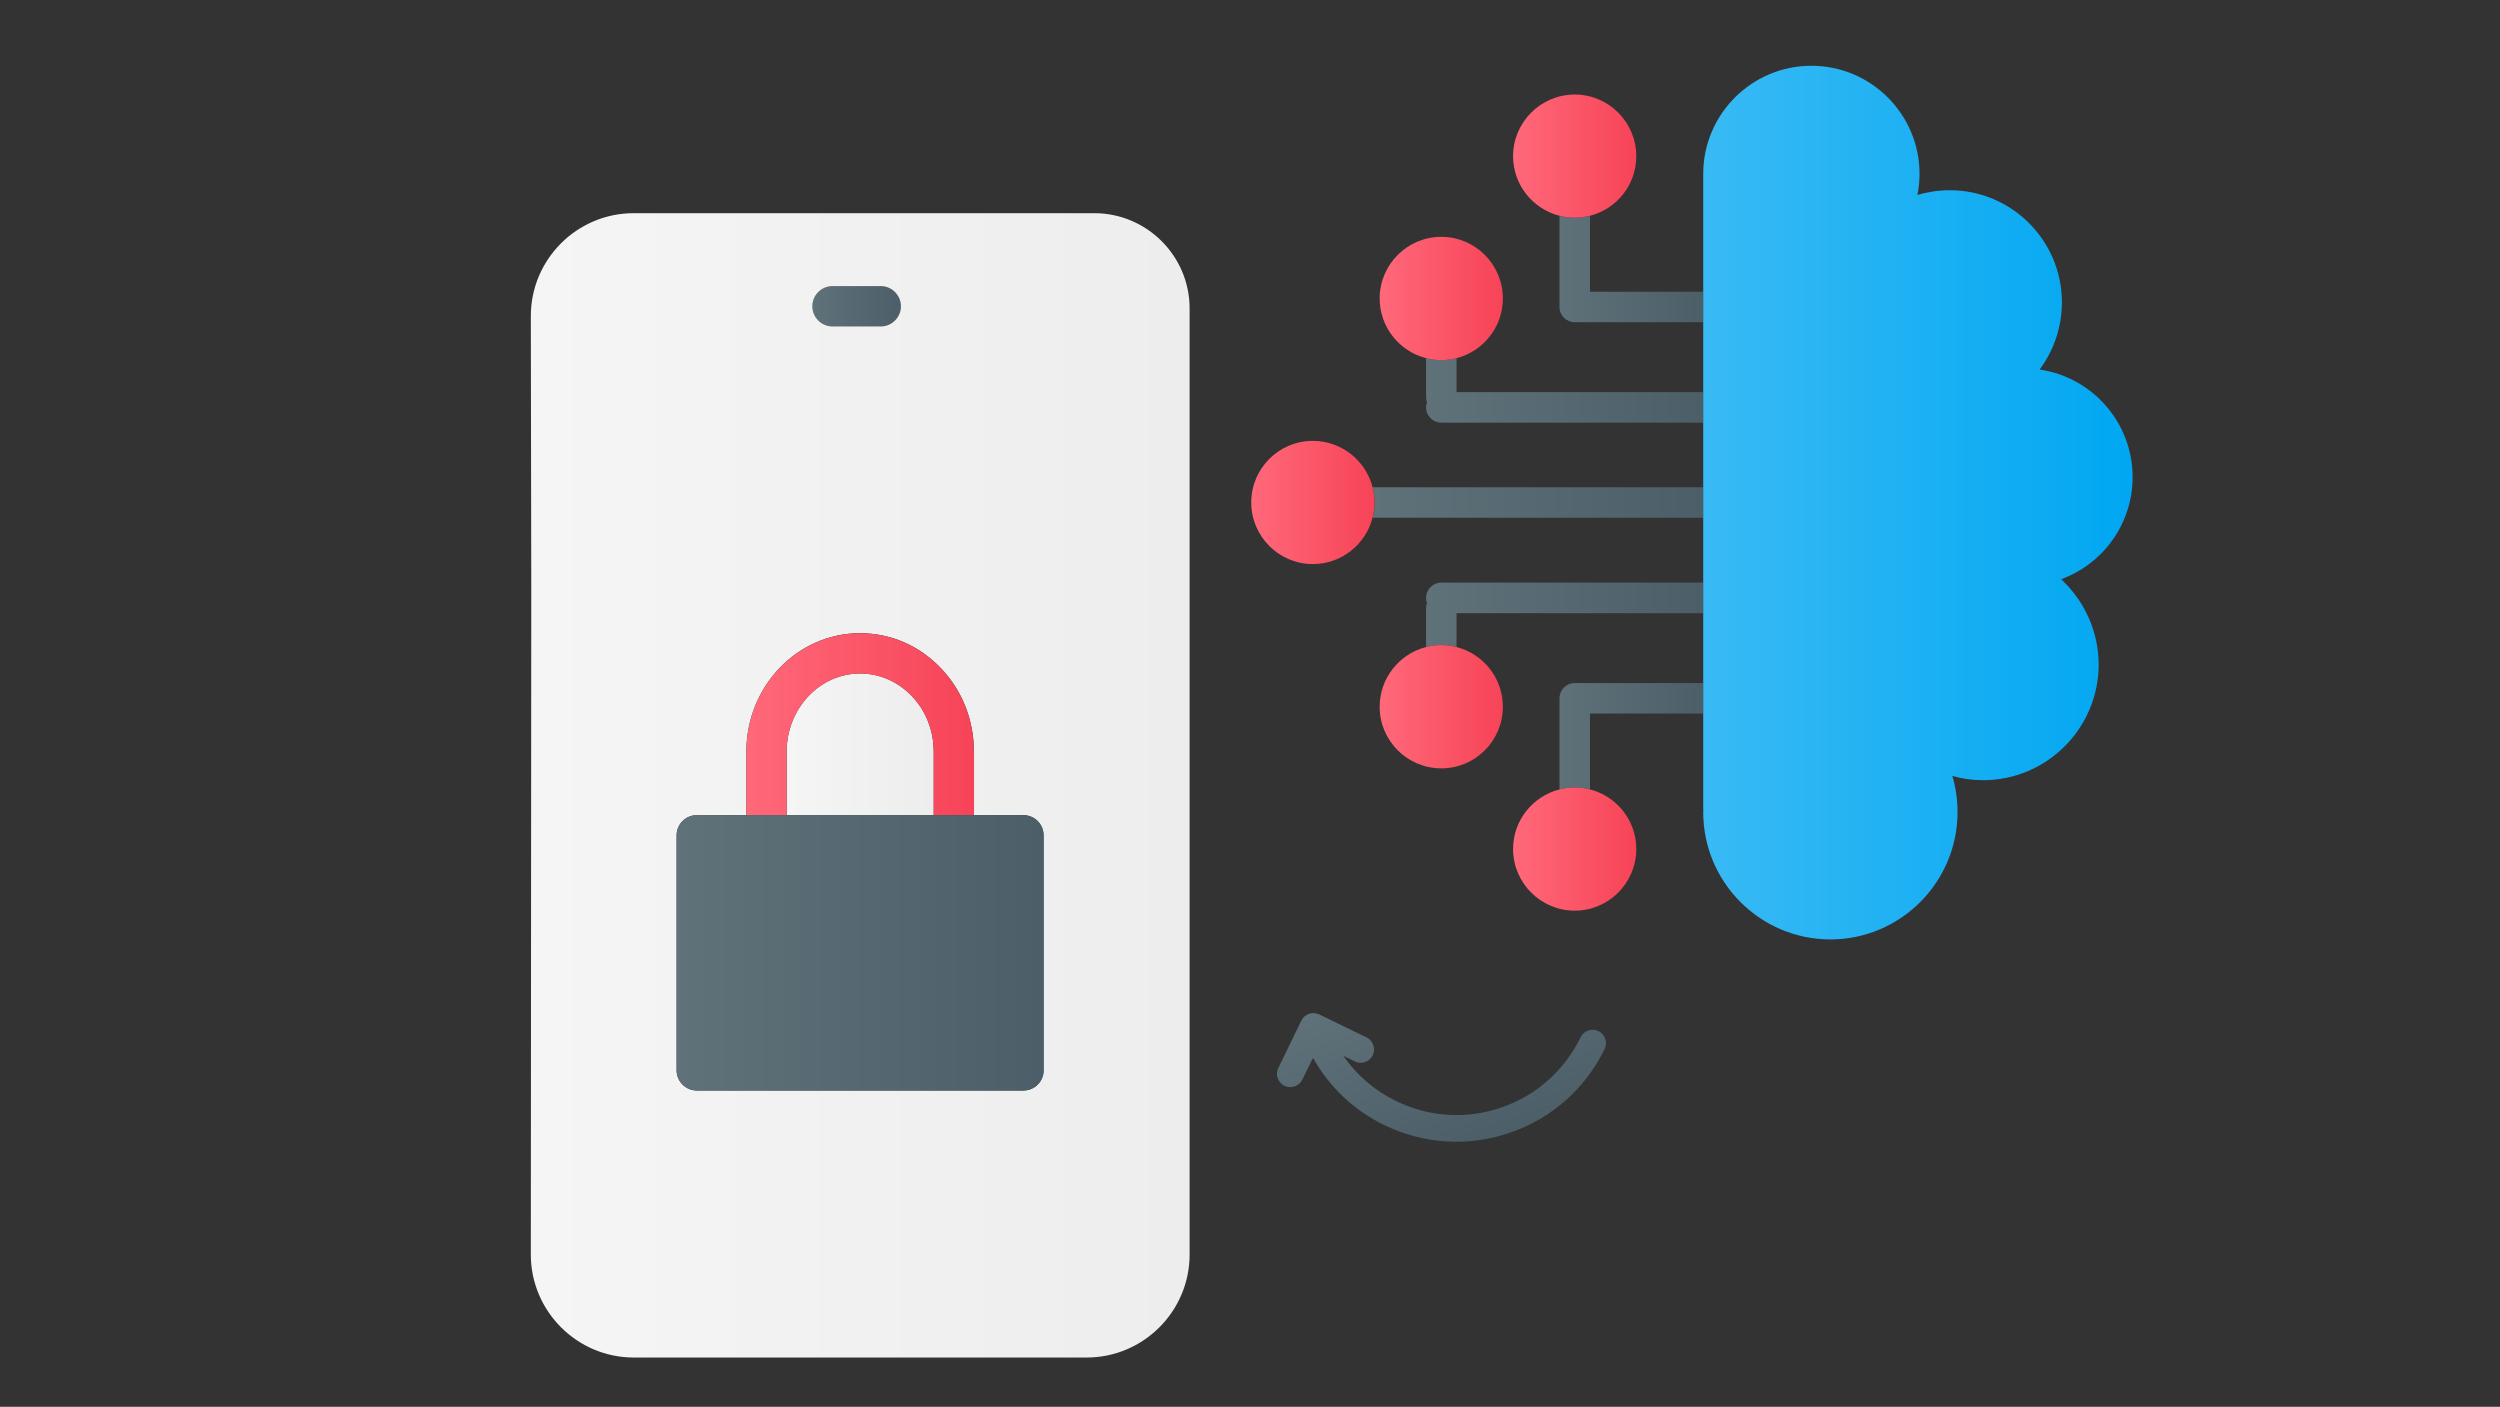 <?xml version="1.0" encoding="UTF-8"?><svg id="_レイヤー_2" xmlns="http://www.w3.org/2000/svg" xmlns:xlink="http://www.w3.org/1999/xlink" viewBox="0 0 279 157"><rect x="0" y="0" width="279" height="157" fill="#333333" stroke="none"/><defs><style>.cls-1{fill:url(#linear-gradient-12);}.cls-1,.cls-2,.cls-3,.cls-4,.cls-5,.cls-6,.cls-7,.cls-8,.cls-9,.cls-10,.cls-11,.cls-12,.cls-13,.cls-14,.cls-15,.cls-16,.cls-17,.cls-18{stroke-width:0px;}.cls-2{fill:url(#linear-gradient);}.cls-3{fill:url(#linear-gradient-6);}.cls-4{fill:url(#linear-gradient-15);}.cls-5{fill:url(#New_Gradient_Swatch_4);}.cls-6{fill:url(#linear-gradient-11);}.cls-7{fill:url(#linear-gradient-5);}.cls-8{fill:none;}.cls-9{fill:url(#linear-gradient-13);}.cls-10{fill:url(#New_Gradient_Swatch_4-2);}.cls-11{fill:url(#linear-gradient-14);}.cls-12{fill:url(#linear-gradient-2);}.cls-13{fill:url(#linear-gradient-7);}.cls-14{fill:url(#linear-gradient-3);}.cls-15{fill:url(#linear-gradient-9);}.cls-16{fill:url(#linear-gradient-8);}.cls-17{fill:url(#linear-gradient-10);}.cls-18{fill:url(#linear-gradient-4);}</style><linearGradient id="linear-gradient" x1="153.18" y1="56.07" x2="190.07" y2="56.07" gradientUnits="userSpaceOnUse"><stop offset="0" stop-color="#5f727a"/><stop offset="1" stop-color="#4c5f68"/></linearGradient><linearGradient id="linear-gradient-2" x1="174.03" y1="30.02" y2="30.02" xlink:href="#linear-gradient"/><linearGradient id="linear-gradient-3" x1="168.85" y1="17.42" x2="182.61" y2="17.42" gradientUnits="userSpaceOnUse"><stop offset="0" stop-color="#ff697a"/><stop offset="1" stop-color="#f74357"/></linearGradient><linearGradient id="linear-gradient-4" x1="159.14" y1="43.57" y2="43.57" xlink:href="#linear-gradient"/><linearGradient id="linear-gradient-5" x1="153.97" y1="33.31" x2="167.72" y2="33.31" xlink:href="#linear-gradient-3"/><linearGradient id="linear-gradient-6" x1="174.03" y1="82.16" y2="82.16" xlink:href="#linear-gradient"/><linearGradient id="linear-gradient-7" y1="94.76" y2="94.76" xlink:href="#linear-gradient-3"/><linearGradient id="linear-gradient-8" x1="159.14" y1="68.61" y2="68.61" xlink:href="#linear-gradient"/><linearGradient id="linear-gradient-9" x1="153.97" y1="78.87" x2="167.72" y2="78.87" xlink:href="#linear-gradient-3"/><linearGradient id="linear-gradient-10" x1="139.65" y1="56.08" x2="153.4" y2="56.08" xlink:href="#linear-gradient-3"/><linearGradient id="linear-gradient-11" x1="190.07" y1="56.1" x2="238" y2="56.1" gradientUnits="userSpaceOnUse"><stop offset="0" stop-color="#39baf4"/><stop offset="1" stop-color="#00a7f2"/></linearGradient><linearGradient id="New_Gradient_Swatch_4" x1="87.8" y1="83.07" x2="104.2" y2="83.07" gradientUnits="userSpaceOnUse"><stop offset="0" stop-color="#f5f5f5"/><stop offset="1" stop-color="#ededed"/></linearGradient><linearGradient id="linear-gradient-12" x1="90.66" y1="34.18" x2="100.54" y2="34.18" xlink:href="#linear-gradient"/><linearGradient id="New_Gradient_Swatch_4-2" x1="59.24" y1="87.64" x2="132.76" y2="87.64" xlink:href="#New_Gradient_Swatch_4"/><linearGradient id="linear-gradient-13" x1="83.3" y1="80.82" x2="108.7" y2="80.82" xlink:href="#linear-gradient-3"/><linearGradient id="linear-gradient-14" x1="75.51" y1="106.34" x2="116.47" y2="106.34" xlink:href="#linear-gradient"/><linearGradient id="linear-gradient-15" x1="1512.43" y1="-811.36" x2="1532.32" y2="-811.36" gradientTransform="translate(-1103.28 -1055.18) rotate(70.93)" xlink:href="#linear-gradient"/></defs><g id="_データ"><path class="cls-2" d="m190.07,54.37v3.41h-36.88c.14-.55.22-1.11.22-1.7s-.08-1.16-.22-1.7h36.88Z"/><path class="cls-12" d="m190.07,32.55v3.41h-14.33c-.94,0-1.7-.76-1.7-1.7v-10.17c.54.14,1.11.22,1.7.22s1.16-.08,1.7-.22v8.47h12.63Z"/><path class="cls-14" d="m182.61,17.43c0,3.2-2.19,5.89-5.17,6.65-.55.14-1.11.22-1.7.22s-1.16-.08-1.7-.22c-2.98-.76-5.18-3.45-5.18-6.65,0-3.79,3.09-6.88,6.88-6.88s6.87,3.09,6.87,6.88Z"/><path class="cls-18" d="m190.07,43.76v3.41h-29.22c-.94,0-1.7-.77-1.7-1.7,0-.2.03-.4.11-.58-.08-.18-.11-.39-.11-.59v-4.33c.55.14,1.11.22,1.7.22s1.16-.08,1.7-.22v3.79h27.52Z"/><path class="cls-7" d="m167.72,33.3c0,3.2-2.19,5.91-5.17,6.67-.55.14-1.11.22-1.7.22s-1.16-.08-1.7-.22c-2.98-.76-5.18-3.46-5.18-6.67,0-3.78,3.09-6.87,6.88-6.87s6.87,3.09,6.87,6.87Z"/><path class="cls-3" d="m190.07,76.22v3.41h-12.63v8.47c-.55-.14-1.11-.22-1.7-.22s-1.16.08-1.7.22v-10.17c0-.94.76-1.7,1.7-1.7h14.33Z"/><path class="cls-13" d="m182.61,94.75c0,3.79-3.08,6.88-6.87,6.88s-6.88-3.09-6.88-6.88c0-3.2,2.2-5.89,5.18-6.65.54-.14,1.11-.22,1.7-.22s1.16.08,1.7.22c2.98.76,5.17,3.45,5.17,6.65Z"/><path class="cls-16" d="m190.07,65.02v3.41h-27.52v3.78c-.55-.14-1.11-.22-1.7-.22s-1.16.08-1.7.22v-4.32c0-.2.03-.4.11-.58-.08-.18-.11-.39-.11-.59,0-.94.76-1.7,1.7-1.7h29.22Z"/><path class="cls-15" d="m167.72,78.88c0,3.79-3.08,6.87-6.87,6.87s-6.88-3.08-6.88-6.87c0-3.2,2.2-5.91,5.18-6.67.55-.14,1.11-.22,1.7-.22s1.16.08,1.7.22c2.98.76,5.17,3.46,5.17,6.67Z"/><path class="cls-17" d="m153.4,56.07c0,.59-.08,1.16-.22,1.7-.76,2.98-3.46,5.18-6.67,5.18-3.79,0-6.87-3.09-6.87-6.88s3.08-6.87,6.87-6.87c3.2,0,5.9,2.19,6.67,5.17.14.55.22,1.11.22,1.7Z"/><path class="cls-6" d="m230.03,64.65c2.6,2.41,4.18,5.85,4.18,9.5,0,7.13-5.79,12.92-12.91,12.92-1.17,0-2.32-.16-3.42-.48.39,1.29.58,2.66.58,4.05,0,7.82-6.37,14.2-14.19,14.2s-14.19-6.37-14.19-14.2c0-.07,0-.14.02-.2-.02-.07-.02-.14-.02-.22V19.4c0-6.65,5.42-12.06,12.07-12.06s12.07,5.41,12.07,12.06c0,.81-.08,1.59-.24,2.36,1.16-.35,2.38-.53,3.62-.53,6.89,0,12.51,5.61,12.51,12.51,0,2.77-.91,5.38-2.49,7.5,5.86.85,10.38,5.9,10.38,12,0,5.24-3.33,9.7-7.97,11.4Z"/><path class="cls-5" d="m104.2,83.89v7.08h-16.41v-7.08c0-4.81,3.67-8.73,8.19-8.73,2.19,0,4.23.9,5.79,2.53,1.57,1.65,2.43,3.84,2.43,6.19Z"/><path class="cls-1" d="m100.54,34.18c0,1.24-1,2.25-2.25,2.25h-5.38c-1.23,0-2.25-1.01-2.25-2.25s1.02-2.25,2.25-2.25h5.38c1.24,0,2.25,1.02,2.25,2.25Z"/><path class="cls-10" d="m122.11,23.79h-51.38c-6.33,0-11.49,5.14-11.49,11.49l.05,30.29-.05,74.44c0,6.33,5.16,11.49,11.49,11.49h50.54c6.33,0,11.49-5.16,11.49-11.49V34.42c0-5.86-4.78-10.63-10.65-10.63Zm-29.2,8.14h5.38c1.24,0,2.25,1.02,2.25,2.25s-1,2.25-2.25,2.25h-5.38c-1.23,0-2.25-1.01-2.25-2.25s1.02-2.25,2.25-2.25Zm23.56,87.52c0,1.24-1.01,2.25-2.25,2.25h-36.46c-1.23,0-2.25-1-2.25-2.25v-26.23c0-1.24,1.02-2.25,2.25-2.25h5.53v-7.08c0-7.29,5.68-13.23,12.69-13.23,3.43,0,6.64,1.39,9.04,3.93,2.37,2.47,3.67,5.79,3.67,9.3v7.08h5.52c1.24,0,2.25,1.01,2.25,2.25v26.23Z"/><path class="cls-9" d="m108.7,83.89v7.08h-4.5v-7.08c0-2.35-.86-4.54-2.43-6.19-1.56-1.63-3.6-2.53-5.79-2.53-4.51,0-8.19,3.91-8.19,8.73v7.08h-4.5v-7.08c0-7.29,5.68-13.23,12.69-13.23,3.43,0,6.64,1.39,9.04,3.93,2.37,2.47,3.67,5.79,3.67,9.3Z"/><path class="cls-11" d="m116.47,93.22v26.23c0,1.24-1.01,2.25-2.25,2.25h-36.46c-1.23,0-2.25-1-2.25-2.25v-26.23c0-1.24,1.02-2.25,2.25-2.25h36.46c1.24,0,2.25,1.01,2.25,2.25Z"/><path class="cls-4" d="m154.5,125.57c-3.41-1.66-6.15-4.27-7.97-7.52l-1.19,2.44c-.36.73-1.25,1.04-1.99.69-.37-.18-.63-.5-.76-.85s-.11-.77.07-1.14l2.57-5.29c.09-.18.2-.33.35-.47h.02c.14-.13.3-.23.48-.29s.37-.09.55-.07h.02c.2.01.39.06.57.14l5.29,2.57c.73.36,1.04,1.25.69,1.99-.37.74-1.26,1.05-1.99.69l-1.3-.63c1.49,2.14,3.49,3.89,5.9,5.05,3.69,1.8,7.88,2.06,11.77.71,3.88-1.34,7.01-4.13,8.82-7.83.35-.74,1.25-1.05,1.99-.69.74.37,1.05,1.26.69,1.99-2.15,4.42-5.89,7.74-10.53,9.34-4.64,1.61-9.63,1.3-14.06-.84Z"/><rect class="cls-8" width="279" height="157"/></g></svg>
